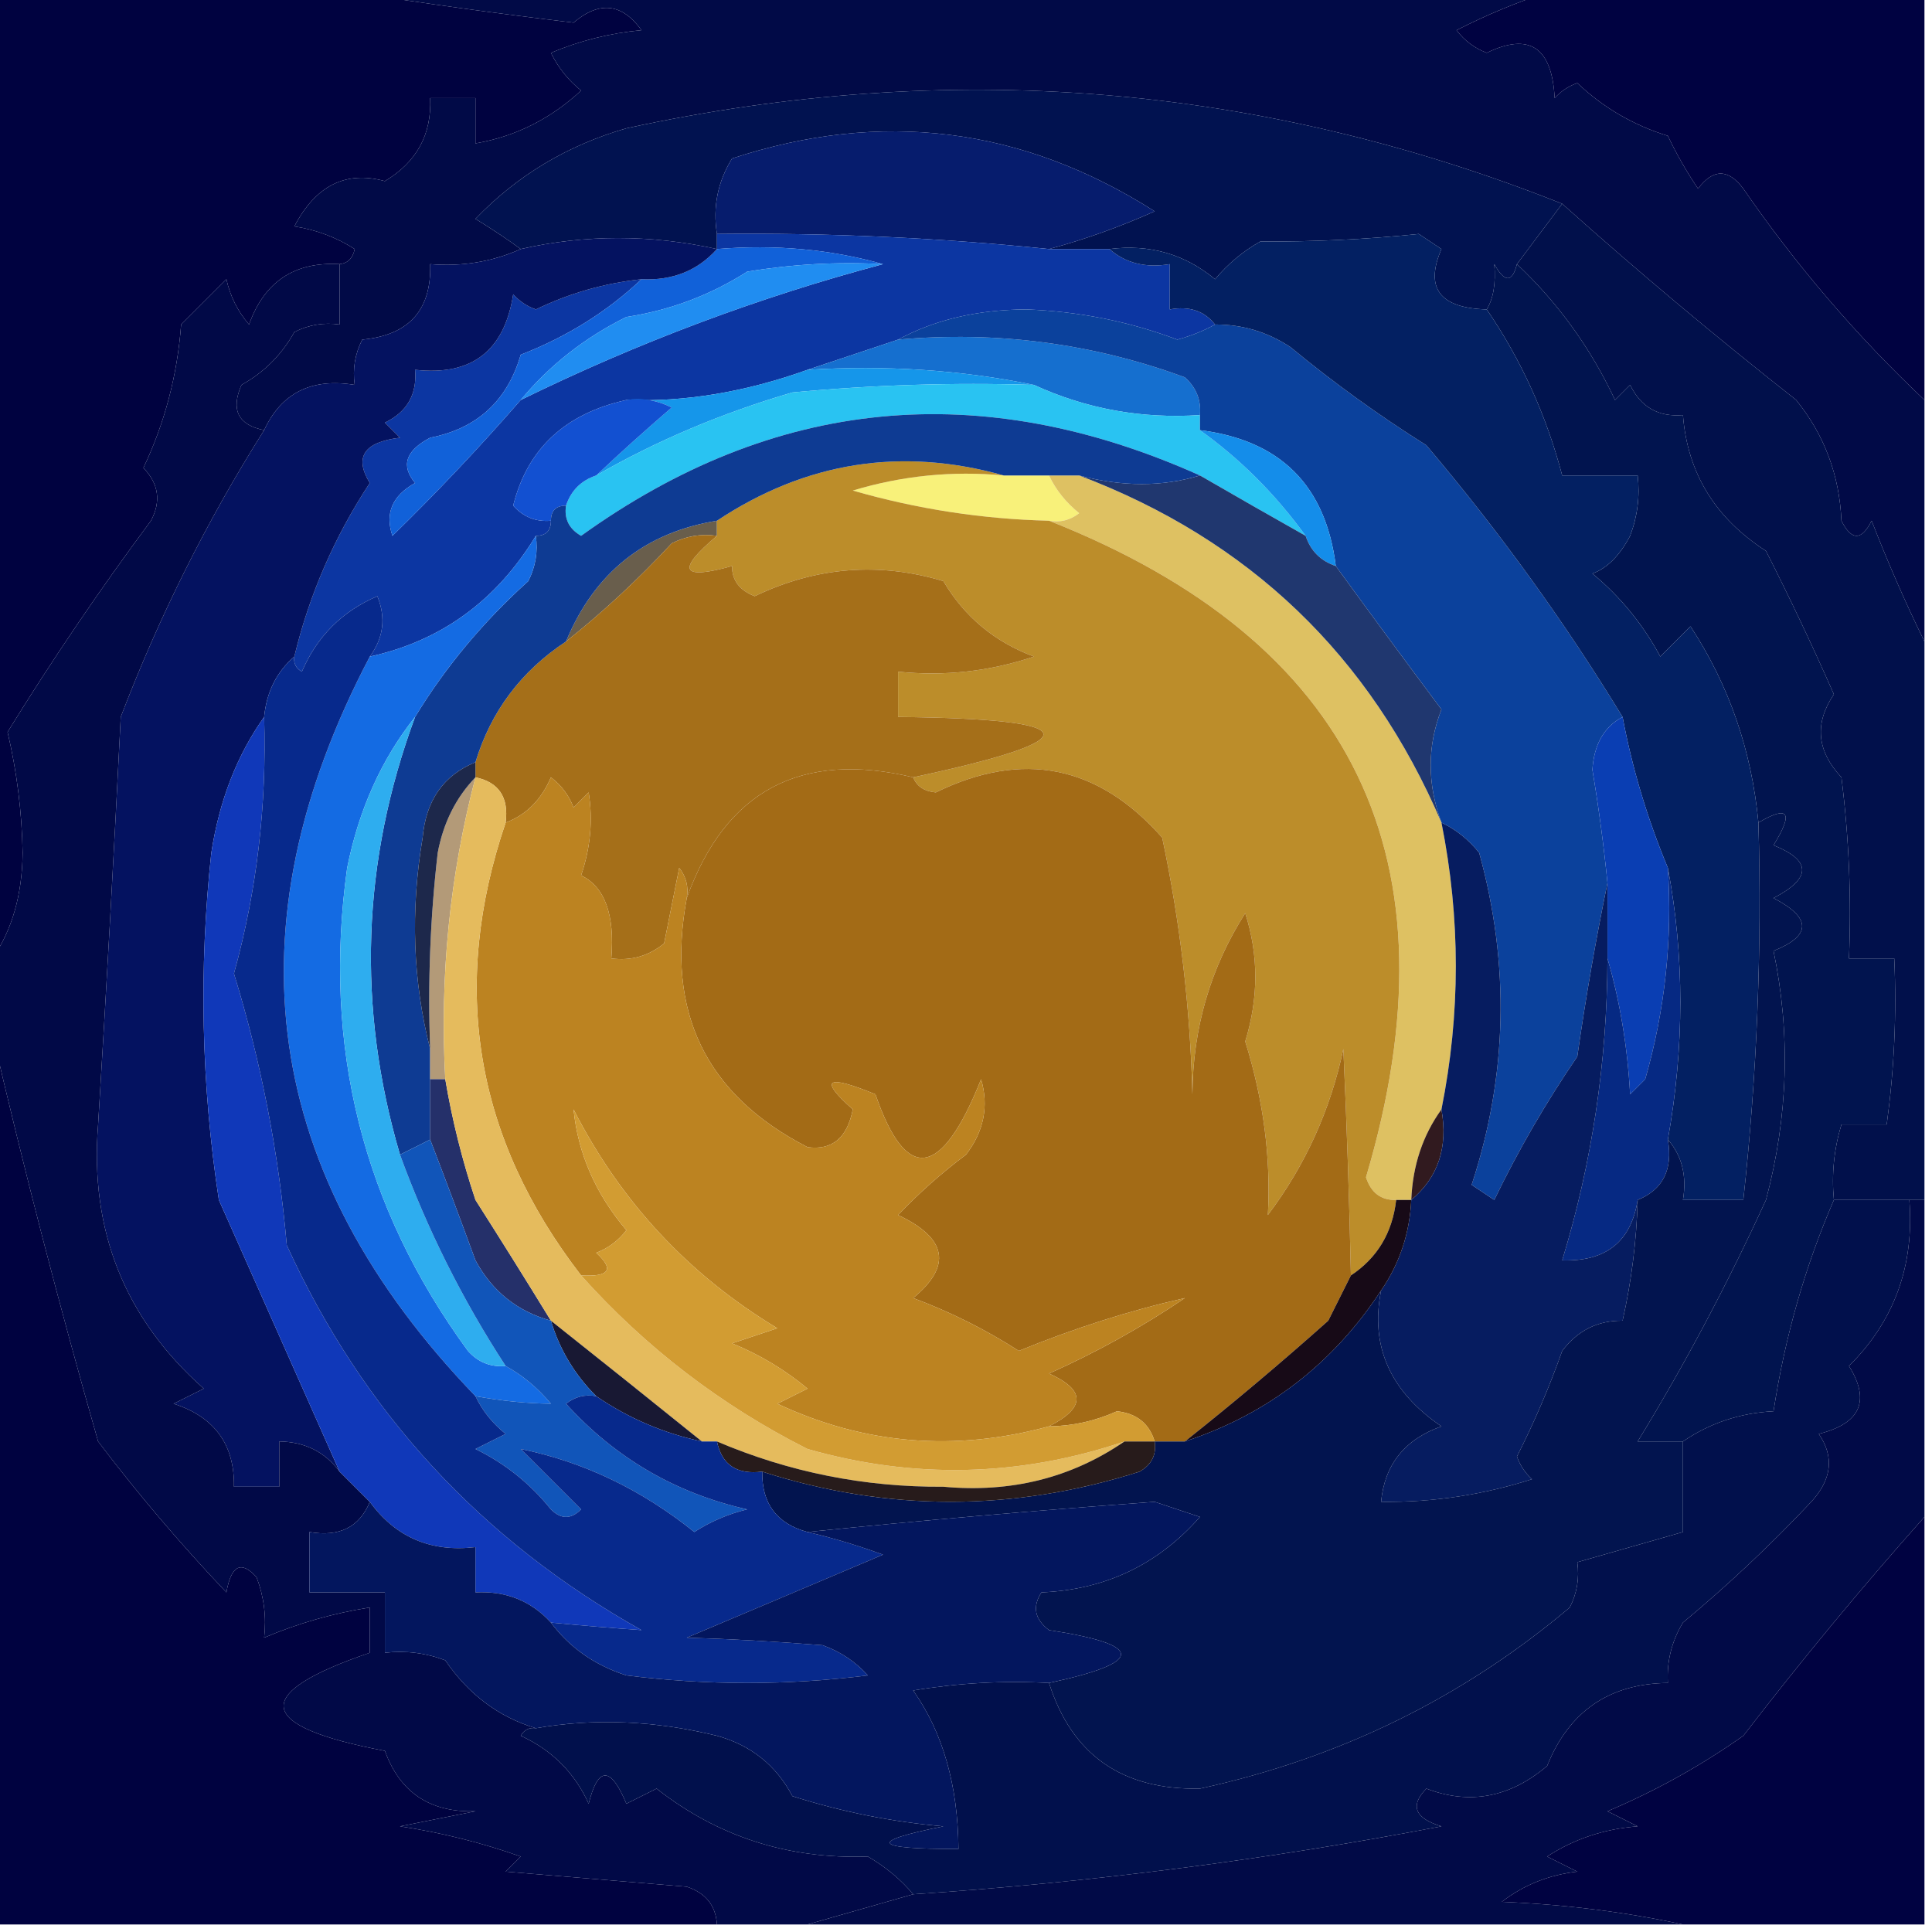 <?xml version="1.0" encoding="UTF-8"?>
<!DOCTYPE svg PUBLIC "-//W3C//DTD SVG 1.1//EN" "http://www.w3.org/Graphics/SVG/1.1/DTD/svg11.dtd">
<svg xmlns="http://www.w3.org/2000/svg" version="1.1" width="128px" height="128px" style="shape-rendering:geometricPrecision; text-rendering:geometricPrecision; image-rendering:optimizeQuality; fill-rule:evenodd; clip-rule:evenodd" xmlns:xlink="http://www.w3.org/1999/xlink">
<g><path style="opacity:1" fill="#000240" d="M -0.5,-0.5 C 7.5,-0.5 15.5,-0.5 23.5,-0.5C 28.186,0.24 33.02,0.907 38,1.5C 39.713,0.047 41.213,0.214 42.5,2C 40.423,2.192 38.423,2.692 36.5,3.5C 36.977,4.478 37.643,5.311 38.5,6C 36.473,7.879 34.14,9.046 31.5,9.5C 31.5,8.5 31.5,7.5 31.5,6.5C 30.5,6.5 29.5,6.5 28.5,6.5C 28.607,8.903 27.607,10.736 25.5,12C 22.914,11.29 20.914,12.29 19.5,15C 20.938,15.219 22.271,15.719 23.5,16.5C 23.376,17.107 23.043,17.44 22.5,17.5C 19.512,17.329 17.512,18.662 16.5,21.5C 15.749,20.624 15.249,19.624 15,18.5C 14,19.5 13,20.5 12,21.5C 11.75,24.85 10.916,28.017 9.5,31C 10.517,32.05 10.684,33.216 10,34.5C 6.629,39.036 3.462,43.703 0.5,48.5C 1.116,51.11 1.449,53.777 1.5,56.5C 1.471,59.27 0.805,61.603 -0.5,63.5C -0.5,42.167 -0.5,20.833 -0.5,-0.5 Z"/></g>
<g><path style="opacity:1" fill="#010a47" d="M 23.5,-0.5 C 49.833,-0.5 76.167,-0.5 102.5,-0.5C 100.502,0.148 98.502,0.981 96.5,2C 97.025,2.692 97.692,3.192 98.5,3.5C 101.326,2.129 102.826,3.129 103,6.5C 103.414,6.043 103.914,5.709 104.5,5.5C 106.22,7.131 108.22,8.297 110.5,9C 111.071,10.205 111.738,11.372 112.5,12.5C 113.5,11.167 114.5,11.167 115.5,12.5C 119.005,17.587 123.005,22.254 127.5,26.5C 127.5,31.833 127.5,37.167 127.5,42.5C 126.26,39.976 125.093,37.309 124,34.5C 123.333,35.833 122.667,35.833 122,34.5C 121.867,31.475 120.867,28.808 119,26.5C 113.599,22.25 108.432,17.916 103.5,13.5C 83.464,5.537 62.797,3.87 41.5,8.5C 37.587,9.63 34.254,11.63 31.5,14.5C 32.602,15.176 33.602,15.842 34.5,16.5C 32.621,17.341 30.621,17.675 28.5,17.5C 28.594,20.541 27.094,22.207 24,22.5C 23.517,23.448 23.351,24.448 23.5,25.5C 20.642,25.028 18.642,26.028 17.5,28.5C 15.775,28.157 15.275,27.157 16,25.5C 17.5,24.667 18.667,23.5 19.5,22C 20.448,21.517 21.448,21.351 22.5,21.5C 22.5,20.167 22.5,18.833 22.5,17.5C 23.043,17.44 23.376,17.107 23.5,16.5C 22.271,15.719 20.938,15.219 19.5,15C 20.914,12.29 22.914,11.29 25.5,12C 27.607,10.736 28.607,8.903 28.5,6.5C 29.5,6.5 30.5,6.5 31.5,6.5C 31.5,7.5 31.5,8.5 31.5,9.5C 34.14,9.046 36.473,7.879 38.5,6C 37.643,5.311 36.977,4.478 36.5,3.5C 38.423,2.692 40.423,2.192 42.5,2C 41.213,0.214 39.713,0.047 38,1.5C 33.02,0.907 28.186,0.24 23.5,-0.5 Z"/></g>
<g><path style="opacity:1" fill="#000241" d="M 102.5,-0.5 C 110.833,-0.5 119.167,-0.5 127.5,-0.5C 127.5,8.5 127.5,17.5 127.5,26.5C 123.005,22.254 119.005,17.587 115.5,12.5C 114.5,11.167 113.5,11.167 112.5,12.5C 111.738,11.372 111.071,10.205 110.5,9C 108.22,8.297 106.22,7.131 104.5,5.5C 103.914,5.709 103.414,6.043 103,6.5C 102.826,3.129 101.326,2.129 98.5,3.5C 97.692,3.192 97.025,2.692 96.5,2C 98.502,0.981 100.502,0.148 102.5,-0.5 Z"/></g>
<g><path style="opacity:1" fill="#011250" d="M 103.5,13.5 C 102.5,14.833 101.5,16.167 100.5,17.5C 100.19,18.738 99.69,18.738 99,17.5C 99.109,18.769 98.942,19.769 98.5,20.5C 95.381,20.413 94.381,19.079 95.5,16.5C 95,16.167 94.5,15.833 94,15.5C 90.564,15.856 87.064,16.023 83.5,16C 82.354,16.645 81.354,17.478 80.5,18.5C 78.49,16.829 76.157,16.162 73.5,16.5C 72.167,16.5 70.833,16.5 69.5,16.5C 71.834,15.876 74.167,15.043 76.5,14C 67.721,8.413 58.387,7.247 48.5,10.5C 47.548,12.045 47.215,13.712 47.5,15.5C 47.5,15.833 47.5,16.167 47.5,16.5C 43.1,15.529 38.767,15.529 34.5,16.5C 33.602,15.842 32.602,15.176 31.5,14.5C 34.254,11.63 37.587,9.63 41.5,8.5C 62.797,3.87 83.464,5.537 103.5,13.5 Z"/></g>
<g><path style="opacity:1" fill="#061c6d" d="M 69.5,16.5 C 62.191,15.752 54.858,15.418 47.5,15.5C 47.215,13.712 47.548,12.045 48.5,10.5C 58.387,7.247 67.721,8.413 76.5,14C 74.167,15.043 71.834,15.876 69.5,16.5 Z"/></g>
<g><path style="opacity:1" fill="#0c36a2" d="M 47.5,16.5 C 47.5,16.167 47.5,15.833 47.5,15.5C 54.858,15.418 62.191,15.752 69.5,16.5C 70.833,16.5 72.167,16.5 73.5,16.5C 74.568,17.434 75.901,17.768 77.5,17.5C 77.5,18.5 77.5,19.5 77.5,20.5C 78.791,20.263 79.791,20.596 80.5,21.5C 79.735,21.923 78.902,22.257 78,22.5C 74.818,21.299 71.485,20.632 68,20.5C 64.749,20.519 61.915,21.186 59.5,22.5C 57.5,23.167 55.5,23.833 53.5,24.5C 49.378,25.977 45.378,26.643 41.5,26.5C 37.435,27.404 34.935,29.737 34,33.5C 34.671,34.252 35.504,34.586 36.5,34.5C 36.5,35.167 36.167,35.5 35.5,35.5C 32.891,39.796 29.225,42.463 24.5,43.5C 25.412,42.262 25.579,40.928 25,39.5C 22.667,40.5 21,42.167 20,44.5C 19.601,44.272 19.435,43.938 19.5,43.5C 20.488,39.399 22.154,35.566 24.5,32C 23.448,30.284 24.114,29.284 26.5,29C 26.167,28.667 25.833,28.333 25.5,28C 26.973,27.29 27.64,26.124 27.5,24.5C 31.251,24.918 33.418,23.251 34,19.5C 34.414,19.957 34.914,20.291 35.5,20.5C 37.729,19.423 40.063,18.756 42.5,18.5C 40.235,20.642 37.568,22.309 34.5,23.5C 33.61,26.557 31.61,28.39 28.5,29C 26.875,29.852 26.542,30.852 27.5,32C 25.993,32.837 25.493,34.004 26,35.5C 28.965,32.606 31.799,29.606 34.5,26.5C 42.27,22.691 50.27,19.691 58.5,17.5C 55.038,16.518 51.371,16.185 47.5,16.5 Z"/></g>
<g><path style="opacity:1" fill="#156fcf" d="M 59.5,22.5 C 66.061,21.919 72.395,22.752 78.5,25C 79.252,25.671 79.586,26.504 79.5,27.5C 75.633,27.758 71.966,27.092 68.5,25.5C 63.695,24.513 58.695,24.18 53.5,24.5C 55.5,23.833 57.5,23.167 59.5,22.5 Z"/></g>
<g><path style="opacity:1" fill="#1161d9" d="M 47.5,16.5 C 51.371,16.185 55.038,16.518 58.5,17.5C 55.482,17.335 52.482,17.502 49.5,18C 47.043,19.562 44.376,20.562 41.5,21C 38.734,22.371 36.401,24.204 34.5,26.5C 31.799,29.606 28.965,32.606 26,35.5C 25.493,34.004 25.993,32.837 27.5,32C 26.542,30.852 26.875,29.852 28.5,29C 31.61,28.39 33.61,26.557 34.5,23.5C 37.568,22.309 40.235,20.642 42.5,18.5C 44.553,18.598 46.22,17.931 47.5,16.5 Z"/></g>
<g><path style="opacity:1" fill="#208df1" d="M 58.5,17.5 C 50.27,19.691 42.27,22.691 34.5,26.5C 36.401,24.204 38.734,22.371 41.5,21C 44.376,20.562 47.043,19.562 49.5,18C 52.482,17.502 55.482,17.335 58.5,17.5 Z"/></g>
<g><path style="opacity:1" fill="#1596ea" d="M 53.5,24.5 C 58.695,24.18 63.695,24.513 68.5,25.5C 63.156,25.334 57.823,25.501 52.5,26C 47.823,27.368 43.49,29.201 39.5,31.5C 41.062,30.024 42.729,28.524 44.5,27C 43.552,26.517 42.552,26.351 41.5,26.5C 45.378,26.643 49.378,25.977 53.5,24.5 Z"/></g>
<g><path style="opacity:1" fill="#29c3f2" d="M 68.5,25.5 C 71.966,27.092 75.633,27.758 79.5,27.5C 79.5,27.833 79.5,28.167 79.5,28.5C 82.167,30.405 84.501,32.738 86.5,35.5C 84.184,34.194 81.85,32.861 79.5,31.5C 64.946,24.978 51.28,26.311 38.5,35.5C 37.703,35.043 37.369,34.376 37.5,33.5C 37.833,32.5 38.5,31.833 39.5,31.5C 43.49,29.201 47.823,27.368 52.5,26C 57.823,25.501 63.156,25.334 68.5,25.5 Z"/></g>
<g><path style="opacity:1" fill="#041260" d="M 47.5,16.5 C 46.22,17.931 44.553,18.598 42.5,18.5C 40.063,18.756 37.729,19.423 35.5,20.5C 34.914,20.291 34.414,19.957 34,19.5C 33.418,23.251 31.251,24.918 27.5,24.5C 27.64,26.124 26.973,27.29 25.5,28C 25.833,28.333 26.167,28.667 26.5,29C 24.114,29.284 23.448,30.284 24.5,32C 22.154,35.566 20.488,39.399 19.5,43.5C 18.326,44.514 17.66,45.847 17.5,47.5C 15.702,50.031 14.535,53.031 14,56.5C 13.168,64.188 13.335,71.855 14.5,79.5C 17.179,85.522 19.846,91.522 22.5,97.5C 21.533,96.194 20.199,95.527 18.5,95.5C 18.5,96.5 18.5,97.5 18.5,98.5C 17.5,98.5 16.5,98.5 15.5,98.5C 15.548,95.708 14.215,93.875 11.5,93C 12.167,92.667 12.833,92.333 13.5,92C 8.271,87.368 5.937,81.535 6.5,74.5C 7.052,65.503 7.552,56.503 8,47.5C 10.562,40.797 13.729,34.464 17.5,28.5C 18.642,26.028 20.642,25.028 23.5,25.5C 23.351,24.448 23.517,23.448 24,22.5C 27.094,22.207 28.594,20.541 28.5,17.5C 30.621,17.675 32.621,17.341 34.5,16.5C 38.767,15.529 43.1,15.529 47.5,16.5 Z"/></g>
<g><path style="opacity:1" fill="#1250d1" d="M 41.5,26.5 C 42.552,26.351 43.552,26.517 44.5,27C 42.729,28.524 41.062,30.024 39.5,31.5C 38.5,31.833 37.833,32.5 37.5,33.5C 36.833,33.5 36.5,33.833 36.5,34.5C 35.504,34.586 34.671,34.252 34,33.5C 34.935,29.737 37.435,27.404 41.5,26.5 Z"/></g>
<g><path style="opacity:1" fill="#0b419c" d="M 80.5,21.5 C 82.308,21.491 83.975,21.991 85.5,23C 88.36,25.36 91.36,27.527 94.5,29.5C 99.351,35.233 103.684,41.233 107.5,47.5C 106.275,48.152 105.608,49.319 105.5,51C 105.917,53.498 106.251,55.998 106.5,58.5C 105.739,62.182 105.072,66.015 104.5,70C 102.428,73.034 100.595,76.201 99,79.5C 98.5,79.167 98,78.833 97.5,78.5C 99.879,71.252 100.046,63.919 98,56.5C 97.292,55.62 96.458,54.953 95.5,54.5C 94.55,51.932 94.55,49.432 95.5,47C 93.129,43.828 90.796,40.661 88.5,37.5C 87.833,32.167 84.833,29.167 79.5,28.5C 79.5,28.167 79.5,27.833 79.5,27.5C 79.586,26.504 79.252,25.671 78.5,25C 72.395,22.752 66.061,21.919 59.5,22.5C 61.915,21.186 64.749,20.519 68,20.5C 71.485,20.632 74.818,21.299 78,22.5C 78.902,22.257 79.735,21.923 80.5,21.5 Z"/></g>
<g><path style="opacity:1" fill="#148dea" d="M 79.5,28.5 C 84.833,29.167 87.833,32.167 88.5,37.5C 87.5,37.167 86.833,36.5 86.5,35.5C 84.501,32.738 82.167,30.405 79.5,28.5 Z"/></g>
<g><path style="opacity:1" fill="#01144f" d="M 100.5,17.5 C 103.22,20.06 105.386,23.06 107,26.5C 107.333,26.167 107.667,25.833 108,25.5C 108.71,26.973 109.876,27.64 111.5,27.5C 111.797,31.326 113.63,34.326 117,36.5C 118.589,39.631 120.089,42.798 121.5,46C 120.198,47.923 120.365,49.757 122,51.5C 122.499,55.486 122.666,59.486 122.5,63.5C 123.5,63.5 124.5,63.5 125.5,63.5C 125.665,67.182 125.499,70.848 125,74.5C 124,74.5 123,74.5 122,74.5C 121.506,76.134 121.34,77.801 121.5,79.5C 119.592,83.903 118.259,88.57 117.5,93.5C 115.282,93.614 113.282,94.28 111.5,95.5C 110.5,95.5 109.5,95.5 108.5,95.5C 111.595,90.45 114.428,85.117 117,79.5C 118.475,73.969 118.641,68.469 117.5,63C 120.028,61.983 120.028,60.816 117.5,59.5C 120.028,58.184 120.028,57.017 117.5,56C 118.84,53.822 118.507,53.322 116.5,54.5C 116.055,49.733 114.555,45.4 112,41.5C 111.333,42.167 110.667,42.833 110,43.5C 108.85,41.359 107.35,39.526 105.5,38C 106.473,37.651 107.306,36.818 108,35.5C 108.49,34.207 108.657,32.873 108.5,31.5C 106.833,31.5 105.167,31.5 103.5,31.5C 102.445,27.496 100.778,23.829 98.5,20.5C 98.942,19.769 99.109,18.769 99,17.5C 99.69,18.738 100.19,18.738 100.5,17.5 Z"/></g>
<g><path style="opacity:1" fill="#f8f17a" d="M 66.5,31.5 C 67.5,31.5 68.5,31.5 69.5,31.5C 69.953,32.458 70.62,33.292 71.5,34C 70.906,34.464 70.239,34.631 69.5,34.5C 65.083,34.393 60.749,33.726 56.5,32.5C 59.768,31.513 63.102,31.18 66.5,31.5 Z"/></g>
<g><path style="opacity:1" fill="#01104b" d="M 103.5,13.5 C 108.432,17.916 113.599,22.25 119,26.5C 120.867,28.808 121.867,31.475 122,34.5C 122.667,35.833 123.333,35.833 124,34.5C 125.093,37.309 126.26,39.976 127.5,42.5C 127.5,54.833 127.5,67.167 127.5,79.5C 127.167,79.5 126.833,79.5 126.5,79.5C 124.833,79.5 123.167,79.5 121.5,79.5C 121.34,77.801 121.506,76.134 122,74.5C 123,74.5 124,74.5 125,74.5C 125.499,70.848 125.665,67.182 125.5,63.5C 124.5,63.5 123.5,63.5 122.5,63.5C 122.666,59.486 122.499,55.486 122,51.5C 120.365,49.757 120.198,47.923 121.5,46C 120.089,42.798 118.589,39.631 117,36.5C 113.63,34.326 111.797,31.326 111.5,27.5C 109.876,27.64 108.71,26.973 108,25.5C 107.667,25.833 107.333,26.167 107,26.5C 105.386,23.06 103.22,20.06 100.5,17.5C 101.5,16.167 102.5,14.833 103.5,13.5 Z"/></g>
<g><path style="opacity:1" fill="#dec162" d="M 69.5,31.5 C 70.167,31.5 70.833,31.5 71.5,31.5C 82.771,35.771 90.771,43.438 95.5,54.5C 96.768,60.839 96.768,67.172 95.5,73.5C 94.262,75.214 93.595,77.214 93.5,79.5C 93.167,79.5 92.833,79.5 92.5,79.5C 91.503,79.53 90.836,79.03 90.5,78C 96.744,56.991 89.744,42.491 69.5,34.5C 70.239,34.631 70.906,34.464 71.5,34C 70.62,33.292 69.953,32.458 69.5,31.5 Z"/></g>
<g><path style="opacity:1" fill="#20376f" d="M 71.5,31.5 C 74.352,32.258 77.019,32.258 79.5,31.5C 81.85,32.861 84.184,34.194 86.5,35.5C 86.833,36.5 87.5,37.167 88.5,37.5C 90.796,40.661 93.129,43.828 95.5,47C 94.55,49.432 94.55,51.932 95.5,54.5C 90.771,43.438 82.771,35.771 71.5,31.5 Z"/></g>
<g><path style="opacity:1" fill="#695e4c" d="M 47.5,34.5 C 47.5,34.833 47.5,35.167 47.5,35.5C 46.448,35.35 45.448,35.517 44.5,36C 42.297,38.372 39.964,40.539 37.5,42.5C 39.383,37.943 42.717,35.277 47.5,34.5 Z"/></g>
<g><path style="opacity:1" fill="#bc8d2a" d="M 66.5,31.5 C 63.102,31.18 59.768,31.513 56.5,32.5C 60.749,33.726 65.083,34.393 69.5,34.5C 89.744,42.491 96.744,56.991 90.5,78C 90.836,79.03 91.503,79.53 92.5,79.5C 92.25,81.674 91.25,83.341 89.5,84.5C 89.4,79.611 89.233,74.611 89,69.5C 88.144,73.544 86.478,77.211 84,80.5C 84.209,76.712 83.709,72.878 82.5,69C 83.39,66.108 83.39,63.274 82.5,60.5C 80.191,64.131 79.024,68.131 79,72.5C 78.852,66.751 78.186,61.084 77,55.5C 72.758,50.689 67.758,49.689 62,52.5C 61.235,52.43 60.735,52.097 60.5,51.5C 72.336,48.967 72.003,47.634 59.5,47.5C 59.5,46.5 59.5,45.5 59.5,44.5C 62.572,44.817 65.572,44.484 68.5,43.5C 65.895,42.528 63.895,40.861 62.5,38.5C 58.231,37.22 54.065,37.553 50,39.5C 48.989,39.108 48.489,38.441 48.5,37.5C 45.121,38.452 44.788,37.785 47.5,35.5C 47.5,35.167 47.5,34.833 47.5,34.5C 53.386,30.594 59.72,29.594 66.5,31.5 Z"/></g>
<g><path style="opacity:1" fill="#032062" d="M 98.5,20.5 C 100.778,23.829 102.445,27.496 103.5,31.5C 105.167,31.5 106.833,31.5 108.5,31.5C 108.657,32.873 108.49,34.207 108,35.5C 107.306,36.818 106.473,37.651 105.5,38C 107.35,39.526 108.85,41.359 110,43.5C 110.667,42.833 111.333,42.167 112,41.5C 114.555,45.4 116.055,49.733 116.5,54.5C 116.74,62.875 116.407,71.208 115.5,79.5C 114.167,79.5 112.833,79.5 111.5,79.5C 111.768,77.901 111.434,76.568 110.5,75.5C 111.601,69.344 111.601,63.344 110.5,57.5C 109.135,54.22 108.135,50.886 107.5,47.5C 103.684,41.233 99.351,35.233 94.5,29.5C 91.36,27.527 88.36,25.36 85.5,23C 83.975,21.991 82.308,21.491 80.5,21.5C 79.791,20.596 78.791,20.263 77.5,20.5C 77.5,19.5 77.5,18.5 77.5,17.5C 75.901,17.768 74.568,17.434 73.5,16.5C 76.157,16.162 78.49,16.829 80.5,18.5C 81.354,17.478 82.354,16.645 83.5,16C 87.064,16.023 90.564,15.856 94,15.5C 94.5,15.833 95,16.167 95.5,16.5C 94.381,19.079 95.381,20.413 98.5,20.5 Z"/></g>
<g><path style="opacity:1" fill="#a56f19" d="M 47.5,35.5 C 44.788,37.785 45.121,38.452 48.5,37.5C 48.489,38.441 48.989,39.108 50,39.5C 54.065,37.553 58.231,37.22 62.5,38.5C 63.895,40.861 65.895,42.528 68.5,43.5C 65.572,44.484 62.572,44.817 59.5,44.5C 59.5,45.5 59.5,46.5 59.5,47.5C 72.003,47.634 72.336,48.967 60.5,51.5C 53.06,49.719 48.06,52.385 45.5,59.5C 45.631,58.761 45.464,58.094 45,57.5C 44.667,59.167 44.333,60.833 44,62.5C 42.989,63.337 41.822,63.67 40.5,63.5C 40.738,60.594 40.072,58.76 38.5,58C 39.125,56.16 39.292,54.326 39,52.5C 38.667,52.833 38.333,53.167 38,53.5C 37.692,52.692 37.192,52.025 36.5,51.5C 35.859,52.993 34.859,53.993 33.5,54.5C 33.715,52.821 33.048,51.821 31.5,51.5C 31.5,51.167 31.5,50.833 31.5,50.5C 32.522,47.132 34.522,44.465 37.5,42.5C 39.964,40.539 42.297,38.372 44.5,36C 45.448,35.517 46.448,35.35 47.5,35.5 Z"/></g>
<g><path style="opacity:1" fill="#0e3b93" d="M 79.5,31.5 C 77.019,32.258 74.352,32.258 71.5,31.5C 70.833,31.5 70.167,31.5 69.5,31.5C 68.5,31.5 67.5,31.5 66.5,31.5C 59.72,29.594 53.386,30.594 47.5,34.5C 42.717,35.277 39.383,37.943 37.5,42.5C 34.522,44.465 32.522,47.132 31.5,50.5C 29.386,51.36 28.22,53.027 28,55.5C 27.185,60.352 27.352,65.019 28.5,69.5C 28.5,70.167 28.5,70.833 28.5,71.5C 28.5,72.833 28.5,74.167 28.5,75.5C 27.833,75.833 27.167,76.167 26.5,76.5C 23.631,66.731 23.965,57.064 27.5,47.5C 29.505,44.202 32.005,41.202 35,38.5C 35.483,37.552 35.65,36.552 35.5,35.5C 36.167,35.5 36.5,35.167 36.5,34.5C 36.5,33.833 36.833,33.5 37.5,33.5C 37.369,34.376 37.703,35.043 38.5,35.5C 51.28,26.311 64.946,24.978 79.5,31.5 Z"/></g>
<g><path style="opacity:1" fill="#0a3eb3" d="M 107.5,47.5 C 108.135,50.886 109.135,54.22 110.5,57.5C 110.809,62.267 110.309,66.934 109,71.5C 108.667,71.833 108.333,72.167 108,72.5C 107.819,69.305 107.319,66.305 106.5,63.5C 106.5,61.833 106.5,60.167 106.5,58.5C 106.251,55.998 105.917,53.498 105.5,51C 105.608,49.319 106.275,48.152 107.5,47.5 Z"/></g>
<g><path style="opacity:1" fill="#146be3" d="M 35.5,35.5 C 35.65,36.552 35.483,37.552 35,38.5C 32.005,41.202 29.505,44.202 27.5,47.5C 25.274,50.3 23.774,53.633 23,57.5C 21.357,69.298 24.024,79.965 31,89.5C 31.671,90.252 32.504,90.586 33.5,90.5C 34.627,91.122 35.627,91.955 36.5,93C 34.892,92.981 33.226,92.815 31.5,92.5C 17.368,77.843 15.035,61.51 24.5,43.5C 29.225,42.463 32.891,39.796 35.5,35.5 Z"/></g>
<g><path style="opacity:1" fill="#b39a78" d="M 31.5,51.5 C 29.795,58.014 29.129,64.681 29.5,71.5C 29.167,71.5 28.833,71.5 28.5,71.5C 28.5,70.833 28.5,70.167 28.5,69.5C 28.334,65.154 28.501,60.821 29,56.5C 29.374,54.509 30.207,52.842 31.5,51.5 Z"/></g>
<g><path style="opacity:1" fill="#1d284b" d="M 31.5,50.5 C 31.5,50.833 31.5,51.167 31.5,51.5C 30.207,52.842 29.374,54.509 29,56.5C 28.501,60.821 28.334,65.154 28.5,69.5C 27.352,65.019 27.185,60.352 28,55.5C 28.22,53.027 29.386,51.36 31.5,50.5 Z"/></g>
<g><path style="opacity:1" fill="#000240" d="M -0.5,68.5 C 1.56,77.386 3.894,86.386 6.5,95.5C 9.116,98.955 11.95,102.288 15,105.5C 15.317,103.699 15.984,103.366 17,104.5C 17.49,105.793 17.657,107.127 17.5,108.5C 19.737,107.551 22.071,106.884 24.5,106.5C 24.5,107.5 24.5,108.5 24.5,109.5C 16.568,112.203 16.901,114.37 25.5,116C 26.499,118.761 28.499,120.094 31.5,120C 29.833,120.333 28.167,120.667 26.5,121C 29.232,121.413 31.899,122.08 34.5,123C 34.167,123.333 33.833,123.667 33.5,124C 37.5,124.333 41.5,124.667 45.5,125C 46.756,125.417 47.423,126.25 47.5,127.5C 31.5,127.5 15.5,127.5 -0.5,127.5C -0.5,107.833 -0.5,88.167 -0.5,68.5 Z"/></g>
<g><path style="opacity:1" fill="#a36b16" d="M 60.5,51.5 C 60.735,52.097 61.235,52.43 62,52.5C 67.758,49.689 72.758,50.689 77,55.5C 78.186,61.084 78.852,66.751 79,72.5C 79.024,68.131 80.191,64.131 82.5,60.5C 83.39,63.274 83.39,66.108 82.5,69C 83.709,72.878 84.209,76.712 84,80.5C 86.478,77.211 88.144,73.544 89,69.5C 89.233,74.611 89.4,79.611 89.5,84.5C 89.013,85.473 88.513,86.473 88,87.5C 84.855,90.304 81.688,92.97 78.5,95.5C 77.833,95.5 77.167,95.5 76.5,95.5C 76.134,94.305 75.301,93.639 74,93.5C 72.56,94.148 71.06,94.481 69.5,94.5C 71.931,93.259 71.931,92.092 69.5,91C 72.661,89.587 75.661,87.92 78.5,86C 74.84,86.829 71.174,87.996 67.5,89.5C 65.291,88.082 62.957,86.916 60.5,86C 63.084,83.866 62.75,82.032 59.5,80.5C 60.865,79.059 62.365,77.726 64,76.5C 65.187,74.956 65.52,73.289 65,71.5C 62.372,78.092 60.039,78.425 58,72.5C 54.738,71.159 54.238,71.492 56.5,73.5C 56.131,75.39 55.131,76.224 53.5,76C 46.763,72.541 44.096,67.041 45.5,59.5C 48.06,52.385 53.06,49.719 60.5,51.5 Z"/></g>
<g><path style="opacity:1" fill="#2eadef" d="M 27.5,47.5 C 23.965,57.064 23.631,66.731 26.5,76.5C 28.301,81.434 30.634,86.101 33.5,90.5C 32.504,90.586 31.671,90.252 31,89.5C 24.024,79.965 21.357,69.298 23,57.5C 23.774,53.633 25.274,50.3 27.5,47.5 Z"/></g>
<g><path style="opacity:1" fill="#311a1f" d="M 95.5,73.5 C 95.947,76.01 95.28,78.01 93.5,79.5C 93.595,77.214 94.262,75.214 95.5,73.5 Z"/></g>
<g><path style="opacity:1" fill="#010947" d="M 22.5,17.5 C 22.5,18.833 22.5,20.167 22.5,21.5C 21.448,21.351 20.448,21.517 19.5,22C 18.667,23.5 17.5,24.667 16,25.5C 15.275,27.157 15.775,28.157 17.5,28.5C 13.729,34.464 10.562,40.797 8,47.5C 7.552,56.503 7.052,65.503 6.5,74.5C 5.937,81.535 8.271,87.368 13.5,92C 12.833,92.333 12.167,92.667 11.5,93C 14.215,93.875 15.548,95.708 15.5,98.5C 16.5,98.5 17.5,98.5 18.5,98.5C 18.5,97.5 18.5,96.5 18.5,95.5C 20.199,95.527 21.533,96.194 22.5,97.5C 23.167,98.167 23.833,98.833 24.5,99.5C 23.817,101.176 22.483,101.843 20.5,101.5C 20.5,102.833 20.5,104.167 20.5,105.5C 22.167,105.5 23.833,105.5 25.5,105.5C 25.5,106.833 25.5,108.167 25.5,109.5C 26.873,109.343 28.207,109.51 29.5,110C 31.035,112.253 33.035,113.753 35.5,114.5C 35.062,114.435 34.728,114.601 34.5,115C 36.57,115.948 38.07,117.448 39,119.5C 39.626,117.009 40.459,117.009 41.5,119.5C 42.167,119.167 42.833,118.833 43.5,118.5C 47.559,121.685 52.226,123.185 57.5,123C 58.691,123.698 59.691,124.531 60.5,125.5C 58.167,126.167 55.833,126.833 53.5,127.5C 51.5,127.5 49.5,127.5 47.5,127.5C 47.423,126.25 46.756,125.417 45.5,125C 41.5,124.667 37.5,124.333 33.5,124C 33.833,123.667 34.167,123.333 34.5,123C 31.899,122.08 29.232,121.413 26.5,121C 28.167,120.667 29.833,120.333 31.5,120C 28.499,120.094 26.499,118.761 25.5,116C 16.901,114.37 16.568,112.203 24.5,109.5C 24.5,108.5 24.5,107.5 24.5,106.5C 22.071,106.884 19.737,107.551 17.5,108.5C 17.657,107.127 17.49,105.793 17,104.5C 15.984,103.366 15.317,103.699 15,105.5C 11.95,102.288 9.116,98.955 6.5,95.5C 3.894,86.386 1.56,77.386 -0.5,68.5C -0.5,66.833 -0.5,65.167 -0.5,63.5C 0.805,61.603 1.471,59.27 1.5,56.5C 1.449,53.777 1.116,51.11 0.5,48.5C 3.462,43.703 6.629,39.036 10,34.5C 10.684,33.216 10.517,32.05 9.5,31C 10.916,28.017 11.75,24.85 12,21.5C 13,20.5 14,19.5 15,18.5C 15.249,19.624 15.749,20.624 16.5,21.5C 17.512,18.662 19.512,17.329 22.5,17.5 Z"/></g>
<g><path style="opacity:1" fill="#01104c" d="M 121.5,79.5 C 123.167,79.5 124.833,79.5 126.5,79.5C 126.836,83.853 125.502,87.52 122.5,90.5C 123.933,92.809 123.266,94.309 120.5,95C 121.535,96.507 121.368,98.007 120,99.5C 117.318,102.35 114.484,105.016 111.5,107.5C 110.754,108.736 110.421,110.07 110.5,111.5C 106.618,111.546 103.952,113.379 102.5,117C 100.031,119.094 97.364,119.594 94.5,118.5C 93.396,119.631 93.73,120.465 95.5,121C 83.92,123.216 72.253,124.716 60.5,125.5C 59.691,124.531 58.691,123.698 57.5,123C 52.226,123.185 47.559,121.685 43.5,118.5C 42.833,118.833 42.167,119.167 41.5,119.5C 40.459,117.009 39.626,117.009 39,119.5C 38.07,117.448 36.57,115.948 34.5,115C 34.728,114.601 35.062,114.435 35.5,114.5C 39.376,113.823 43.376,113.99 47.5,115C 49.754,115.624 51.421,116.957 52.5,119C 55.753,120.036 59.086,120.703 62.5,121C 57.459,122.008 57.792,122.508 63.5,122.5C 63.468,118.28 62.468,114.78 60.5,112C 63.482,111.502 66.482,111.335 69.5,111.5C 71.016,116.27 74.35,118.603 79.5,118.5C 88.733,116.489 96.9,112.489 104,106.5C 104.483,105.552 104.649,104.552 104.5,103.5C 106.833,102.833 109.167,102.167 111.5,101.5C 111.5,99.5 111.5,97.5 111.5,95.5C 113.282,94.28 115.282,93.614 117.5,93.5C 118.259,88.57 119.592,83.903 121.5,79.5 Z"/></g>
<g><path style="opacity:1" fill="#010a47" d="M 126.5,79.5 C 126.833,79.5 127.167,79.5 127.5,79.5C 127.5,86.5 127.5,93.5 127.5,100.5C 123.372,105.137 119.372,109.97 115.5,115C 112.687,116.986 109.687,118.652 106.5,120C 107.167,120.333 107.833,120.667 108.5,121C 106.285,121.17 104.285,121.837 102.5,123C 103.167,123.333 103.833,123.667 104.5,124C 102.616,124.216 100.949,124.883 99.5,126C 103.688,126.176 107.688,126.676 111.5,127.5C 92.167,127.5 72.833,127.5 53.5,127.5C 55.833,126.833 58.167,126.167 60.5,125.5C 72.253,124.716 83.92,123.216 95.5,121C 93.73,120.465 93.396,119.631 94.5,118.5C 97.364,119.594 100.031,119.094 102.5,117C 103.952,113.379 106.618,111.546 110.5,111.5C 110.421,110.07 110.754,108.736 111.5,107.5C 114.484,105.016 117.318,102.35 120,99.5C 121.368,98.007 121.535,96.507 120.5,95C 123.266,94.309 123.933,92.809 122.5,90.5C 125.502,87.52 126.836,83.853 126.5,79.5 Z"/></g>
<g><path style="opacity:1" fill="#bc8321" d="M 45.5,59.5 C 44.096,67.041 46.763,72.541 53.5,76C 55.131,76.224 56.131,75.39 56.5,73.5C 54.238,71.492 54.738,71.159 58,72.5C 60.039,78.425 62.372,78.092 65,71.5C 65.52,73.289 65.187,74.956 64,76.5C 62.365,77.726 60.865,79.059 59.5,80.5C 62.75,82.032 63.084,83.866 60.5,86C 62.957,86.916 65.291,88.082 67.5,89.5C 71.174,87.996 74.84,86.829 78.5,86C 75.661,87.92 72.661,89.587 69.5,91C 71.931,92.092 71.931,93.259 69.5,94.5C 63.256,96.202 57.256,95.702 51.5,93C 52.167,92.667 52.833,92.333 53.5,92C 51.999,90.749 50.333,89.749 48.5,89C 49.5,88.667 50.5,88.333 51.5,88C 45.623,84.456 41.123,79.623 38,73.5C 38.295,76.434 39.461,79.101 41.5,81.5C 40.975,82.192 40.308,82.692 39.5,83C 40.712,84.107 40.379,84.607 38.5,84.5C 31.46,75.382 29.793,65.382 33.5,54.5C 34.859,53.993 35.859,52.993 36.5,51.5C 37.192,52.025 37.692,52.692 38,53.5C 38.333,53.167 38.667,52.833 39,52.5C 39.292,54.326 39.125,56.16 38.5,58C 40.072,58.76 40.738,60.594 40.5,63.5C 41.822,63.67 42.989,63.337 44,62.5C 44.333,60.833 44.667,59.167 45,57.5C 45.464,58.094 45.631,58.761 45.5,59.5 Z"/></g>
<g><path style="opacity:1" fill="#25306a" d="M 28.5,71.5 C 28.833,71.5 29.167,71.5 29.5,71.5C 29.956,74.204 30.622,76.87 31.5,79.5C 33.22,82.202 34.887,84.868 36.5,87.5C 34.278,86.885 32.611,85.552 31.5,83.5C 30.485,80.724 29.485,78.057 28.5,75.5C 28.5,74.167 28.5,72.833 28.5,71.5 Z"/></g>
<g><path style="opacity:1" fill="#062983" d="M 110.5,57.5 C 111.601,63.344 111.601,69.344 110.5,75.5C 110.843,77.483 110.176,78.817 108.5,79.5C 108.067,82.259 106.4,83.592 103.5,83.5C 105.478,77.016 106.478,70.349 106.5,63.5C 107.319,66.305 107.819,69.305 108,72.5C 108.333,72.167 108.667,71.833 109,71.5C 110.309,66.934 110.809,62.267 110.5,57.5 Z"/></g>
<g><path style="opacity:1" fill="#061c60" d="M 95.5,54.5 C 96.458,54.953 97.292,55.62 98,56.5C 100.046,63.919 99.879,71.252 97.5,78.5C 98,78.833 98.5,79.167 99,79.5C 100.595,76.201 102.428,73.034 104.5,70C 105.072,66.015 105.739,62.182 106.5,58.5C 106.5,60.167 106.5,61.833 106.5,63.5C 106.478,70.349 105.478,77.016 103.5,83.5C 106.4,83.592 108.067,82.259 108.5,79.5C 108.425,82.206 108.092,84.873 107.5,87.5C 105.857,87.48 104.524,88.147 103.5,89.5C 102.651,91.894 101.651,94.227 100.5,96.5C 100.709,97.086 101.043,97.586 101.5,98C 98.243,99.043 94.91,99.543 91.5,99.5C 91.736,97.027 93.069,95.36 95.5,94.5C 92.098,92.188 90.764,89.188 91.5,85.5C 92.73,83.703 93.396,81.703 93.5,79.5C 95.28,78.01 95.947,76.01 95.5,73.5C 96.768,67.172 96.768,60.839 95.5,54.5 Z"/></g>
<g><path style="opacity:1" fill="#e5bb5d" d="M 31.5,51.5 C 33.048,51.821 33.715,52.821 33.5,54.5C 29.793,65.382 31.46,75.382 38.5,84.5C 42.776,89.275 47.776,93.109 53.5,96C 60.557,98.012 67.557,97.845 74.5,95.5C 70.979,97.914 66.979,98.914 62.5,98.5C 57.279,98.536 52.279,97.536 47.5,95.5C 47.167,95.5 46.833,95.5 46.5,95.5C 43.206,92.844 39.873,90.177 36.5,87.5C 34.887,84.868 33.22,82.202 31.5,79.5C 30.622,76.87 29.956,74.204 29.5,71.5C 29.129,64.681 29.795,58.014 31.5,51.5 Z"/></g>
<g><path style="opacity:1" fill="#181833" d="M 36.5,87.5 C 39.873,90.177 43.206,92.844 46.5,95.5C 43.962,94.957 41.628,93.957 39.5,92.5C 38.075,91.078 37.075,89.411 36.5,87.5 Z"/></g>
<g><path style="opacity:1" fill="#170a17" d="M 92.5,79.5 C 92.833,79.5 93.167,79.5 93.5,79.5C 93.396,81.703 92.73,83.703 91.5,85.5C 88.306,90.366 83.973,93.699 78.5,95.5C 81.688,92.97 84.855,90.304 88,87.5C 88.513,86.473 89.013,85.473 89.5,84.5C 91.25,83.341 92.25,81.674 92.5,79.5 Z"/></g>
<g><path style="opacity:1" fill="#d29c32" d="M 69.5,94.5 C 71.06,94.481 72.56,94.148 74,93.5C 75.301,93.639 76.134,94.305 76.5,95.5C 75.833,95.5 75.167,95.5 74.5,95.5C 67.557,97.845 60.557,98.012 53.5,96C 47.776,93.109 42.776,89.275 38.5,84.5C 40.379,84.607 40.712,84.107 39.5,83C 40.308,82.692 40.975,82.192 41.5,81.5C 39.461,79.101 38.295,76.434 38,73.5C 41.123,79.623 45.623,84.456 51.5,88C 50.5,88.333 49.5,88.667 48.5,89C 50.333,89.749 51.999,90.749 53.5,92C 52.833,92.333 52.167,92.667 51.5,93C 57.256,95.702 63.256,96.202 69.5,94.5 Z"/></g>
<g><path style="opacity:1" fill="#1038b9" d="M 17.5,47.5 C 17.682,53.359 17.016,59.025 15.5,64.5C 17.296,70.355 18.463,76.355 19,82.5C 24.032,93.534 31.865,102.034 42.5,108C 40.575,107.865 38.575,107.698 36.5,107.5C 35.181,106.058 33.514,105.392 31.5,105.5C 31.5,104.5 31.5,103.5 31.5,102.5C 28.547,102.85 26.213,101.85 24.5,99.5C 23.833,98.833 23.167,98.167 22.5,97.5C 19.846,91.522 17.179,85.522 14.5,79.5C 13.335,71.855 13.168,64.188 14,56.5C 14.535,53.031 15.702,50.031 17.5,47.5 Z"/></g>
<g><path style="opacity:1" fill="#02144f" d="M 111.5,95.5 C 111.5,97.5 111.5,99.5 111.5,101.5C 109.167,102.167 106.833,102.833 104.5,103.5C 104.649,104.552 104.483,105.552 104,106.5C 96.9,112.489 88.733,116.489 79.5,118.5C 74.35,118.603 71.016,116.27 69.5,111.5C 75.857,110.136 75.857,108.97 69.5,108C 68.549,107.282 68.383,106.449 69,105.5C 73.22,105.327 76.72,103.66 79.5,100.5C 78.5,100.167 77.5,99.833 76.5,99.5C 68.675,100.069 61.008,100.736 53.5,101.5C 51.468,100.952 50.468,99.619 50.5,97.5C 58.803,100.163 67.136,100.163 75.5,97.5C 76.297,97.043 76.631,96.376 76.5,95.5C 77.167,95.5 77.833,95.5 78.5,95.5C 83.973,93.699 88.306,90.366 91.5,85.5C 90.764,89.188 92.098,92.188 95.5,94.5C 93.069,95.36 91.736,97.027 91.5,99.5C 94.91,99.543 98.243,99.043 101.5,98C 101.043,97.586 100.709,97.086 100.5,96.5C 101.651,94.227 102.651,91.894 103.5,89.5C 104.524,88.147 105.857,87.48 107.5,87.5C 108.092,84.873 108.425,82.206 108.5,79.5C 110.176,78.817 110.843,77.483 110.5,75.5C 111.434,76.568 111.768,77.901 111.5,79.5C 112.833,79.5 114.167,79.5 115.5,79.5C 116.407,71.208 116.74,62.875 116.5,54.5C 118.507,53.322 118.84,53.822 117.5,56C 120.028,57.017 120.028,58.184 117.5,59.5C 120.028,60.816 120.028,61.983 117.5,63C 118.641,68.469 118.475,73.969 117,79.5C 114.428,85.117 111.595,90.45 108.5,95.5C 109.5,95.5 110.5,95.5 111.5,95.5 Z"/></g>
<g><path style="opacity:1" fill="#1155b9" d="M 28.5,75.5 C 29.485,78.057 30.485,80.724 31.5,83.5C 32.611,85.552 34.278,86.885 36.5,87.5C 37.075,89.411 38.075,91.078 39.5,92.5C 38.761,92.369 38.094,92.536 37.5,93C 40.762,96.595 44.762,98.928 49.5,100C 48.234,100.309 47.067,100.809 46,101.5C 42.484,98.679 38.651,96.846 34.5,96C 35.833,97.333 37.167,98.667 38.5,100C 37.833,100.667 37.167,100.667 36.5,100C 35.122,98.287 33.455,96.953 31.5,96C 32.167,95.667 32.833,95.333 33.5,95C 32.62,94.292 31.953,93.458 31.5,92.5C 33.226,92.815 34.892,92.981 36.5,93C 35.627,91.955 34.627,91.122 33.5,90.5C 30.634,86.101 28.301,81.434 26.5,76.5C 27.167,76.167 27.833,75.833 28.5,75.5 Z"/></g>
<g><path style="opacity:1" fill="#271b1b" d="M 47.5,95.5 C 52.279,97.536 57.279,98.536 62.5,98.5C 66.979,98.914 70.979,97.914 74.5,95.5C 75.167,95.5 75.833,95.5 76.5,95.5C 76.631,96.376 76.297,97.043 75.5,97.5C 67.136,100.163 58.803,100.163 50.5,97.5C 48.821,97.715 47.821,97.048 47.5,95.5 Z"/></g>
<g><path style="opacity:1" fill="#000241" d="M 127.5,100.5 C 127.5,109.5 127.5,118.5 127.5,127.5C 122.167,127.5 116.833,127.5 111.5,127.5C 107.688,126.676 103.688,126.176 99.5,126C 100.949,124.883 102.616,124.216 104.5,124C 103.833,123.667 103.167,123.333 102.5,123C 104.285,121.837 106.285,121.17 108.5,121C 107.833,120.667 107.167,120.333 106.5,120C 109.687,118.652 112.687,116.986 115.5,115C 119.372,109.97 123.372,105.137 127.5,100.5 Z"/></g>
<g><path style="opacity:1" fill="#07298c" d="M 24.5,43.5 C 15.035,61.51 17.368,77.843 31.5,92.5C 31.953,93.458 32.62,94.292 33.5,95C 32.833,95.333 32.167,95.667 31.5,96C 33.455,96.953 35.122,98.287 36.5,100C 37.167,100.667 37.833,100.667 38.5,100C 37.167,98.667 35.833,97.333 34.5,96C 38.651,96.846 42.484,98.679 46,101.5C 47.067,100.809 48.234,100.309 49.5,100C 44.762,98.928 40.762,96.595 37.5,93C 38.094,92.536 38.761,92.369 39.5,92.5C 41.628,93.957 43.962,94.957 46.5,95.5C 46.833,95.5 47.167,95.5 47.5,95.5C 47.821,97.048 48.821,97.715 50.5,97.5C 50.468,99.619 51.468,100.952 53.5,101.5C 55.179,101.892 56.846,102.392 58.5,103C 54.126,104.857 49.793,106.69 45.5,108.5C 48.333,108.582 51.333,108.748 54.5,109C 55.672,109.419 56.672,110.085 57.5,111C 52.167,111.667 46.833,111.667 41.5,111C 39.41,110.331 37.743,109.164 36.5,107.5C 38.575,107.698 40.575,107.865 42.5,108C 31.865,102.034 24.032,93.534 19,82.5C 18.463,76.355 17.296,70.355 15.5,64.5C 17.016,59.025 17.682,53.359 17.5,47.5C 17.66,45.847 18.326,44.514 19.5,43.5C 19.435,43.938 19.601,44.272 20,44.5C 21,42.167 22.667,40.5 25,39.5C 25.579,40.928 25.412,42.262 24.5,43.5 Z"/></g>
<g><path style="opacity:1" fill="#03165e" d="M 24.5,99.5 C 26.213,101.85 28.547,102.85 31.5,102.5C 31.5,103.5 31.5,104.5 31.5,105.5C 33.514,105.392 35.181,106.058 36.5,107.5C 37.743,109.164 39.41,110.331 41.5,111C 46.833,111.667 52.167,111.667 57.5,111C 56.672,110.085 55.672,109.419 54.5,109C 51.333,108.748 48.333,108.582 45.5,108.5C 49.793,106.69 54.126,104.857 58.5,103C 56.846,102.392 55.179,101.892 53.5,101.5C 61.008,100.736 68.675,100.069 76.5,99.5C 77.5,99.833 78.5,100.167 79.5,100.5C 76.72,103.66 73.22,105.327 69,105.5C 68.383,106.449 68.549,107.282 69.5,108C 75.857,108.97 75.857,110.136 69.5,111.5C 66.482,111.335 63.482,111.502 60.5,112C 62.468,114.78 63.468,118.28 63.5,122.5C 57.792,122.508 57.459,122.008 62.5,121C 59.086,120.703 55.753,120.036 52.5,119C 51.421,116.957 49.754,115.624 47.5,115C 43.376,113.99 39.376,113.823 35.5,114.5C 33.035,113.753 31.035,112.253 29.5,110C 28.207,109.51 26.873,109.343 25.5,109.5C 25.5,108.167 25.5,106.833 25.5,105.5C 23.833,105.5 22.167,105.5 20.5,105.5C 20.5,104.167 20.5,102.833 20.5,101.5C 22.483,101.843 23.817,101.176 24.5,99.5 Z"/></g>
</svg>
